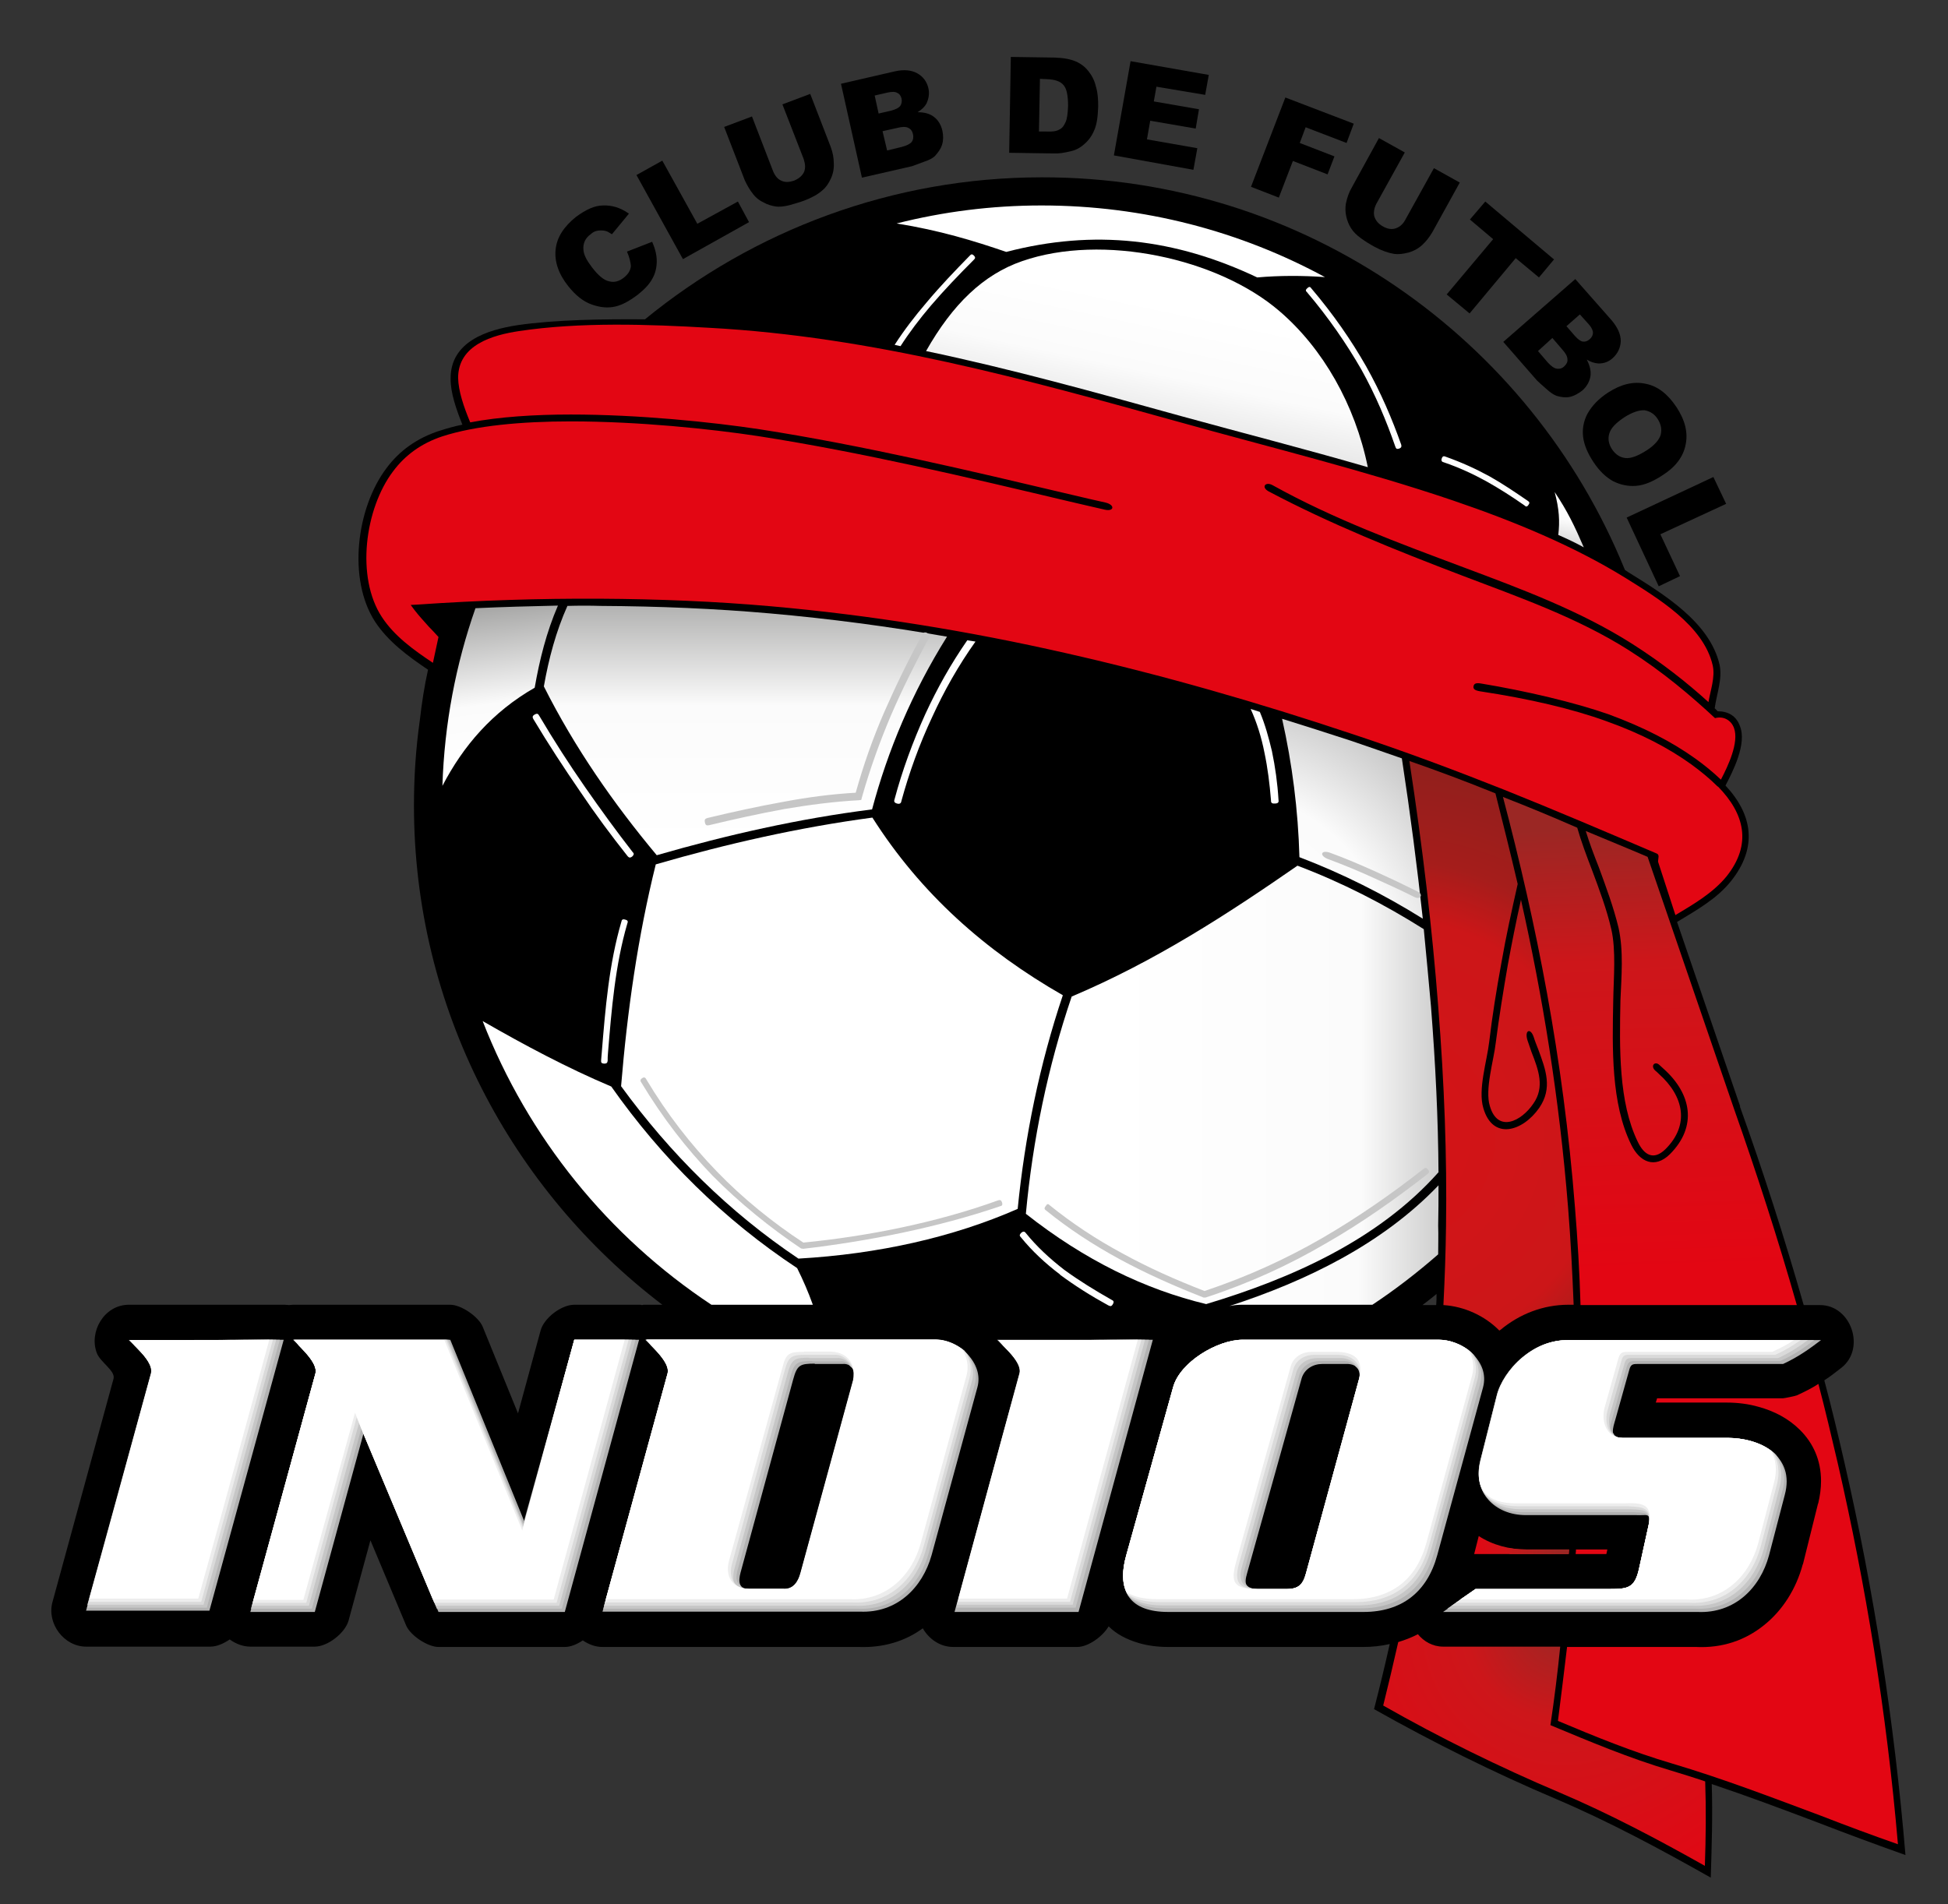 <?xml version="1.0" encoding="utf-8"?>
<!-- Generator: Adobe Illustrator 19.0.0, SVG Export Plug-In . SVG Version: 6.00 Build 0)  -->
<svg version="1.1" id="Jakub_Malicki" xmlns="http://www.w3.org/2000/svg" xmlns:xlink="http://www.w3.org/1999/xlink" x="0px"
	 y="0px" viewBox="0 0 595.3 582" style="enable-background:new 0 0 595.3 582;" xml:space="preserve">
<rect x="0" y="0" width="595.3" height="582" fill="#333333" stroke="none"/>
<style type="text/css">
	.st0{fill:url(#SVGID_1_);}
	.st1{fill:url(#SVGID_2_);}
	.st2{fill:url(#SVGID_3_);}
	.st3{fill:#E30613;}
	.st4{fill:url(#SVGID_4_);}
	.st5{fill:url(#SVGID_5_);}
	.st6{fill:url(#SVGID_6_);}
	.st7{fill:#FFFFFF;}
	.st8{fill:url(#SVGID_7_);}
	.st9{fill:url(#SVGID_8_);}
	.st10{fill:url(#SVGID_9_);}
	.st11{fill:url(#SVGID_10_);}
	.st12{fill:#C6C6C6;}
	.st13{fill:url(#SVGID_11_);}
	.st14{fill:#B2B2B2;}
	.st15{fill:url(#SVGID_12_);}
	.st16{fill:#DADADA;}
	.st17{fill:#EDEDED;}
</style>
<path d="M496.4,173.8c0.1,0.1,0.1,0.4,0.3,0.5c0.3,0.2,0.6,0.4,0.9,0.6c10.6,6.6,24.9,15.2,27.9,28.3c0.9,4.4-0.9,8.9-1.5,13.3
	c0.4,0.3,0.6,0.6,0.9,0.9c3.2,0,5.7,1.4,6.8,4.5c2.2,5.4-2.1,13.8-4.4,18.2c8.3,8.9,9.9,18.9,1.7,29.2c-4.4,5.5-10.6,8.9-16.5,12.5
	l19.3,56.4h-0.1c7.1,19.8,13.6,40,19.5,60.7h5c9.5,0,14,13.2,6.6,19.1c-1.7,1.3-3.4,2.7-5.3,3.9c2.2,8.2,4.2,16.6,6.1,24.9
	c9.1,39.6,15.3,79.6,18.7,120.2c-9-3.2-17.9-6.5-26.7-9.9c-10.8-4.1-21.5-8.1-32.5-11.8c0.3,9.5,0,19-0.3,28.6
	c-15.4-8.7-31-17.1-47.2-24c-19.1-8.1-37.6-17.3-55.7-27.5c1.7-6.6,3.3-13.2,4.8-19.9c-2.6,0.6-5.3,0.9-8.2,0.9H357
	c-3.2,0-6.3-0.4-9-1.2c-3.7-1.1-6.8-2.7-9.2-5.1c-1.9,3.2-6.3,6.3-9.6,6.3h-37.9c-4,0-7.4-2.4-9.3-5.7c-5.3,3.9-12,6-19.6,5.7h-78.3
	c-2.2,0-4.2-0.8-6-2c-1.8,1.2-3.7,2-5.5,2H134c-3.3,0-8.6-3.5-9.9-6.6l-10.9-26l-6.7,24.6c-1.1,3.8-6.4,7.9-10.3,7.9H76.5
	c-2.3,0-4.5-0.9-6.3-2.2c-1.9,1.3-4,2.2-5.9,2.2h-38c-6.7,0-12-7-10.3-13.5l18.7-68.4c0.6-2.4-4-5-5.1-7.8
	c-2.5-6.5,2.2-14.8,9.8-14.8H87c0.4,0,0.9,0.1,1.3,0.1c0.4,0,0.9-0.1,1.3-0.1h48c3.3,0,8.6,3.6,9.9,6.7l10.8,26.5l6.9-25.3
	c1-3.8,6.3-7.9,10.3-7.9h19.8c0.4,0,0.6,0,0.9,0.1c0.3-0.1,0.6-0.1,0.9-0.1h5.3c-46.1-35.1-75.9-90.6-75.9-152.6
	c0-8.9,0.6-17.6,1.8-26.1c0.6-5.3,1.4-10.4,2.5-15.4c-6.1-4.1-12.2-8.6-16.2-14.7c-8.4-13-5.7-34.7,3.5-46.9
	c4-5.4,9.4-9.2,16.1-11.4c2.2-0.7,4.6-1.4,7.1-1.9c-1.9-4.8-3.6-9.6-3.6-14c-0.1-11.4,11.2-15,20.4-16.4c11.4-1.7,26.7-1.9,39-1.8
	c33.1-27.1,75.5-43.4,121.3-43.4C398.8,54.1,467.8,103.7,496.4,173.8L496.4,173.8z M439,395.5c-1.4,1.2-2.9,2.3-4.3,3.4h4.2
	C439,397.8,439,396.6,439,395.5z"/>
<radialGradient id="SVGID_1_" cx="423.5" cy="347.5" r="128.495" gradientUnits="userSpaceOnUse">
	<stop  offset="0" style="stop-color:#D51317"/>
	<stop  offset="0.52" style="stop-color:#CC1618"/>
	<stop  offset="0.66" style="stop-color:#A51D1B"/>
	<stop  offset="1" style="stop-color:#88201D"/>
</radialGradient>
<path class="st0" d="M480.9,398.8c-0.4-9.9-0.9-19.8-1.7-29.7c-2.7-33.7-7.8-64.7-14.4-94.1c-1.5,6.7-2.8,13.3-4,19.8
	c-1.4,8.1-2.7,16.1-3.7,23.9c-0.6,5.4-3.4,14.3-1.8,19.4c2.4,8.2,9.6,4.7,13.3-0.8c3.5-5,1.6-10.2-0.6-15.8
	c-0.4-1.2-0.8-2.3-1.2-3.5c-1-3.1,0.9-4,1.9-1c0.4,1.3,0.9,2.5,1.4,3.8c2.3,6.2,4.4,11.8,0.3,17.8c-5,7.2-14.2,10.1-17.1,0.1
	c-1.7-5.7,1.1-14.3,1.8-20.3c0.9-7.7,2.2-15.8,3.7-24c1.4-8.1,3.2-16.2,5-24.2c-2.2-9.4-4.5-18.6-6.8-27.7
	c-8.6-3.5-17.4-6.8-26.3-9.9c4.1,26.7,7,51.6,8.8,74.9c1.9,23.8,2.7,46.2,2.4,67.1c-0.1,8.3-0.4,16.3-0.8,24.3
	c6.4,0.4,12.7,3.3,17.1,7.8c0.1-0.1,0.1-0.1,0.3-0.2c5.9-4.9,13.1-7.7,20.8-7.7H480.9z"/>
<path d="M191.6,76.9l7.7-3c0.9,2.1,1.4,4,1.4,5.9c0,1.9-0.4,3.7-1.3,5.3c-0.9,1.7-2.3,3.2-4.4,4.9c-2.5,1.9-4.8,3.2-7,3.7
	c-2.2,0.5-4.5,0.3-7.1-0.6c-2.6-0.9-5-2.8-7.3-5.7c-3-3.8-4.2-7.6-3.8-11.2c0.4-3.7,2.5-6.9,6.2-9.9c3-2.2,5.7-3.5,8.3-3.5
	c2.6-0.1,5.2,0.6,7.9,2.5l-5.2,6.3c-0.8-0.5-1.4-0.9-1.9-1c-0.8-0.2-1.7-0.2-2.4-0.1c-0.8,0.1-1.6,0.5-2.2,1.1
	c-1.7,1.2-2.4,2.9-2.2,4.8c0.1,1.5,1,3.2,2.6,5.3c2,2.6,3.7,4,5.3,4.3c1.5,0.4,3,0,4.4-1.1c1.4-1.1,2.1-2.3,2.2-3.6
	C192.7,80.2,192.4,78.7,191.6,76.9z"/>
<polygon points="194.5,53.5 202.4,49.1 213.1,68.4 225.5,61.6 228.9,67.9 208.7,79.2 "/>
<path d="M239.1,31.9l8.5-3.2l6.3,16.3c0.6,1.7,0.9,3.2,0.9,4.9c0.1,1.6-0.2,3.2-0.9,4.7c-0.7,1.5-1.5,2.7-2.5,3.5
	c-1.4,1.3-3.3,2.3-5.6,3.2c-1.3,0.5-2.8,0.9-4.5,1.4c-1.6,0.4-3.1,0.6-4.3,0.4c-1.3-0.2-2.6-0.6-3.8-1.3c-1.3-0.6-2.3-1.5-3-2.4
	c-1.2-1.5-2-3-2.6-4.3l-6.3-16.3l8.5-3.2l6.4,16.6c0.6,1.5,1.4,2.5,2.5,3c1.2,0.6,2.5,0.5,4,0c1.4-0.6,2.4-1.4,3-2.6
	c0.5-1.2,0.4-2.4-0.1-4L239.1,31.9z"/>
<path d="M257,25.6l16.5-3.8c2.7-0.6,5-0.4,6.8,0.6c1.8,1,2.9,2.5,3.4,4.5c0.4,1.7,0.1,3.3-0.6,4.8c-0.5,0.9-1.4,1.8-2.7,2.6
	c2.2,0,3.9,0.5,5.1,1.5c1.2,0.9,2.1,2.4,2.5,4.2c0.3,1.5,0.3,2.9-0.1,4.2c-0.4,1.3-1.2,2.4-2.2,3.5c-0.6,0.6-1.7,1.2-3.2,1.7
	c-1.9,0.7-3.2,1.2-3.8,1.4l-15.3,3.5L257,25.6L257,25.6z M268.5,34.7l3.9-0.9c1.4-0.4,2.2-0.8,2.7-1.4c0.4-0.6,0.6-1.4,0.4-2.3
	c-0.2-0.8-0.6-1.4-1.3-1.7c-0.6-0.4-1.6-0.4-3-0.1l-3.9,0.9L268.5,34.7L268.5,34.7z M271.1,46l4.5-1.1c1.5-0.4,2.5-0.9,3-1.5
	c0.5-0.7,0.6-1.5,0.4-2.4c-0.2-0.9-0.6-1.5-1.4-1.9c-0.7-0.4-1.9-0.4-3.4,0l-4.5,1L271.1,46z"/>
<path d="M308.9,17.4l13.5,0.2c2.7,0.1,4.8,0.5,6.4,1.2c1.6,0.7,3,1.8,4,3.2c1.1,1.4,1.8,3,2.2,4.8c0.5,1.8,0.6,3.7,0.6,5.7
	c-0.1,3.1-0.4,5.5-1.2,7.3c-0.7,1.7-1.7,3.1-3,4.2c-1.3,1.2-2.7,1.9-4.1,2.2c-2,0.5-3.8,0.8-5.4,0.7l-13.5-0.2L308.9,17.4
	L308.9,17.4z M317.8,24.1l-0.3,16.1h2.2c1.9,0.1,3.2-0.1,4-0.6c0.9-0.4,1.4-1.1,1.9-2.2c0.5-1,0.7-2.7,0.8-5c0-3.1-0.4-5.3-1.4-6.4
	c-1-1.2-2.7-1.7-5-1.8L317.8,24.1z"/>
<polygon points="345.5,18.7 369.4,22.9 368.3,29 353.4,26.5 352.6,31 366.4,33.4 365.4,39.3 351.5,36.9 350.5,42.6 365.9,45.3 
	364.7,51.9 340.4,47.5 "/>
<polygon points="392.8,29.8 413.7,37.8 411.5,43.7 399,38.9 397.2,43.7 407.8,47.8 405.7,53.3 395.1,49.2 390.8,60.4 382.3,57.1 "/>
<path d="M438.2,51.4l7.9,4.4L437.7,71c-0.9,1.5-1.9,2.8-3.1,3.9c-1.2,1.1-2.7,1.9-4.2,2.3c-1.6,0.4-3,0.6-4.4,0.4
	c-1.8-0.3-3.8-1-6-2.2c-1.3-0.7-2.6-1.5-4-2.5c-1.4-1-2.4-2-3.1-3.1c-0.7-1.1-1.2-2.3-1.5-3.7c-0.3-1.4-0.3-2.7-0.1-3.9
	c0.4-1.9,1-3.5,1.7-4.7l8.4-15.3l7.9,4.4l-8.7,15.7c-0.7,1.4-0.9,2.7-0.6,3.9c0.4,1.2,1.2,2.2,2.6,3c1.4,0.8,2.7,1,3.9,0.6
	c1.2-0.4,2.2-1.2,3-2.7L438.2,51.4z"/>
<polygon points="453.9,61.6 474.9,79.3 470.3,84.8 463.2,78.9 449.1,95.8 442.1,90 456.3,73.1 449.2,67.1 "/>
<path d="M481.4,85.3l11.2,12.7c1.8,2.2,2.7,4.2,2.7,6.3c-0.1,2-0.9,3.7-2.4,5.1c-1.3,1.2-2.7,1.7-4.4,1.7c-1.2-0.1-2.3-0.4-3.6-1.2
	c1,1.9,1.4,3.7,1.1,5.3c-0.3,1.5-1.1,3-2.5,4.2c-1.2,0.9-2.4,1.6-3.7,1.9c-1.4,0.3-2.7,0.1-4.1-0.3c-0.8-0.3-1.8-0.9-3-2
	c-1.6-1.4-2.5-2.2-3-2.7l-10.3-11.8L481.4,85.3L481.4,85.3z M478.7,99.7l2.6,3c0.9,1,1.7,1.6,2.4,1.7c0.8,0.1,1.4-0.1,2.2-0.8
	c0.6-0.6,0.9-1.2,0.9-1.9c0-0.7-0.4-1.6-1.3-2.6l-2.7-3L478.7,99.7L478.7,99.7z M470,107.3l3,3.5c1.1,1.2,2,1.8,2.8,1.9
	c0.9,0.1,1.6-0.1,2.3-0.8c0.6-0.6,1-1.2,0.9-2.1c0-0.8-0.5-1.8-1.6-3l-3-3.5L470,107.3z"/>
<path d="M491.4,120c4-2.6,7.8-3.5,11.5-2.7c3.7,0.7,6.8,3.2,9.4,7.1c2.7,4.1,3.6,7.9,2.8,11.6c-0.7,3.6-3.1,6.8-7.1,9.3
	c-2.9,1.9-5.5,3-8,3.2c-2.4,0.2-4.8-0.3-7-1.4c-2.2-1.2-4.2-3.1-6-5.8c-1.8-2.7-2.9-5.3-3.2-7.7c-0.3-2.4,0.1-4.8,1.3-7.1
	C486.5,124,488.5,121.9,491.4,120L491.4,120z M496.3,127.6c-2.5,1.7-4,3.2-4.5,4.9c-0.5,1.6-0.2,3.2,0.8,4.8
	c1.1,1.6,2.4,2.5,4.1,2.7c1.6,0.2,3.8-0.6,6.6-2.4c2.3-1.5,3.7-3.1,4.2-4.7c0.4-1.7,0.1-3.2-0.9-4.8c-1-1.6-2.4-2.4-4-2.7
	C500.9,125.3,498.8,126,496.3,127.6z"/>
<polygon points="523.6,145.8 527.5,154 507.4,163.3 513.4,176.1 506.9,179.2 497.1,158.2 "/>
<radialGradient id="SVGID_2_" cx="477.5" cy="496.5" r="92.018" gradientUnits="userSpaceOnUse">
	<stop  offset="0" style="stop-color:#9B2724"/>
	<stop  offset="0.32" style="stop-color:#CD161A"/>
	<stop  offset="1" style="stop-color:#E30613"/>
</radialGradient>
<path class="st1" d="M521.1,544.5c-3.5-1.2-7.1-2.3-10.7-3.4c-12.5-3.7-24.6-8.8-36.6-13.8c1.2-8,2.2-16.1,3-24H441
	c-3.2,0-5.9-1.6-7.7-3.8c-1.9,1-4,1.8-6,2.4c-1.5,6.6-3,13-4.6,19.4c17.4,9.9,35.5,18.8,53.9,26.6c15.3,6.5,30,14.3,44.4,22.4
	C521.3,561.6,521.4,553.1,521.1,544.5z"/>
<radialGradient id="SVGID_3_" cx="466.5" cy="469.5" r="17.274" gradientUnits="userSpaceOnUse">
	<stop  offset="0" style="stop-color:#9B2724"/>
	<stop  offset="0.32" style="stop-color:#CD161A"/>
	<stop  offset="1" style="stop-color:#E30613"/>
</radialGradient>
<path class="st2" d="M479.4,475c0-0.4,0.1-0.9,0.1-1.4h-13.1c-5,0-10.2-1.3-14.5-4.1l-1.4,5.5c0.2,0,0.4,0,0.5,0H479.4z"/>
<path class="st3" d="M481.6,473.6c0,0.4,0,0.9-0.1,1.4h9.4l0.3-1.4H481.6z"/>
<path class="st3" d="M478.9,503.3c-0.9,7.4-1.8,15-2.8,22.7c11.4,4.8,22.9,9.5,34.8,13c15.8,4.7,30.6,10.4,45.6,16
	c7.7,3,15.5,5.9,23.5,8.7c-3.5-40.8-9.9-79.4-18.4-116.5c-1.9-8.1-3.8-16.2-5.9-24.2c-2,1.3-4.2,2.4-6.6,3.5
	c-0.4,0.2-3.9,0.9-4.3,0.9h-38.4l-0.4,1.3h21.7c3.2,0,6.6,0.4,9.7,1.3c4.8,1.3,9.2,3.6,12.7,7.1c4,4,6.4,9.2,6.4,15.6
	c0,2.2-0.3,4.5-0.9,7v-0.2L551,478l-0.1,0.2c-2,7.4-6.1,14-11.9,18.6c-5.6,4.5-12.6,7-20.7,6.6H478.9z"/>
<path class="st3" d="M134,194.7c-1-1.1-2-2.2-3-3.2c-1.5-1.7-3-3.3-4.3-5l-1.2-1.6l2-0.1c18.7-1.3,37.5-1.9,56-1.8
	c17.6,0.1,35,0.8,52,2.3c30.6,2.7,60.6,7.6,90.1,14.3c29.6,6.7,58.8,15.1,87.8,24.8c16,5.3,31.2,11,46.3,17c15,6,31.4,13,46.4,19.4
	c1.2,0.4,0.6,1.4,0.6,2.6l5.3,16.3c5.5-3.3,11.4-6.7,15.6-11.8c7.9-9.9,5.5-19.2-2.6-27.5h-0.1l0,0c-2.4-2.4-5.2-4.7-8.1-6.8
	c-6.8-4.9-15.3-9.4-26-13.2c-10.2-3.7-23.3-6.8-38.5-9.1c-1.9-0.3-2.1-0.9-2-1.5c0.1-0.6,0.4-1.2,2.2-0.9c13.9,2.3,28.7,5.8,39,9.4
	c10.9,4,19.5,8.5,26.5,13.5c2.8,2,5.5,4.2,7.9,6.5c2.2-4.2,5.6-11.4,4-15.8c-0.9-2.4-3.2-3.7-5.8-3c-7.3-6.8-16-14.2-26.4-20.8
	c-15.8-10-33.6-16.2-51.2-22.9c-19.9-7.6-39.9-15.6-58.8-25.6c-2.4-1.3-1-3.1,1.2-1.9c18.7,10.4,38.6,17.7,58.6,25.2
	c17.6,6.6,35.4,13.2,51.3,23.3c9.1,5.8,16.7,11.8,23.3,17.8c0.6-3.6,2.1-7.6,1.3-11.2c-2.8-12.3-17-20.7-26.9-26.9
	c-15.6-9.6-33.6-17.1-52.4-23.5c-27.4-9.3-55.8-16.2-83.7-24c-47.2-13.1-93.9-26.1-143.5-28.8c-18.8-1.1-39.7-1.8-58.3,1
	c-8,1.2-18.6,4.2-18.6,14.3c0.1,4.1,1.7,8.8,3.7,13.6c8.9-1.7,19.7-2.4,30.7-2.4c20.8,0,43.1,2.3,57.7,4.5c32.1,5,64.4,12.7,95.3,20
	c3.7,0.9,7.3,1.7,10.4,2.4c3,0.7,2.7,2.8-0.1,2.2c-4-0.9-7.3-1.7-10.8-2.5c-30.8-7.3-63.1-15-95.2-20c-14.5-2.2-36.6-4.5-57.3-4.5
	c-15,0-29.2,1.3-39.3,4.6c-6.3,2.1-11.3,5.7-15,10.7c-8.6,11.4-11.4,32.3-3.4,44.5c3.8,5.8,9.6,10,15.6,14L134,194.7z"/>
<radialGradient id="SVGID_4_" cx="370.5" cy="296.5" r="100.397" gradientUnits="userSpaceOnUse">
	<stop  offset="0" style="stop-color:#FFFFFF"/>
	<stop  offset="0.55" style="stop-color:#FBFBFB"/>
	<stop  offset="1" style="stop-color:#B2B2B2"/>
</radialGradient>
<path class="st4" d="M397.1,262c-0.4-14.4-2.2-28.5-5.3-42.3c7,2.2,14,4.4,21,6.7c5.3,1.8,10.4,3.6,15.6,5.4c2.6,17,4.7,33.3,6.4,49
	C422.8,273.3,410.2,267,397.1,262z"/>
<linearGradient id="SVGID_5_" gradientUnits="userSpaceOnUse" x1="155.499" y1="234.886" x2="149.031" y2="182.212">
	<stop  offset="0" style="stop-color:#FFFFFF"/>
	<stop  offset="0.38" style="stop-color:#FBFBFB"/>
	<stop  offset="1" style="stop-color:#9D9D9C"/>
</linearGradient>
<path class="st5" d="M163.4,210.2c-12.9,7.4-21.8,17.7-28.2,30c0.6-19,4.1-37.2,10.1-54.3c8.4-0.4,16.8-0.6,25.2-0.8
	C167,193.2,164.9,201.6,163.4,210.2z"/>
<linearGradient id="SVGID_6_" gradientUnits="userSpaceOnUse" x1="227.724" y1="258.5" x2="227.724" y2="176.22">
	<stop  offset="0" style="stop-color:#FFFFFF"/>
	<stop  offset="0.52" style="stop-color:#FBFBFB"/>
	<stop  offset="1" style="stop-color:#9D9D9C"/>
</linearGradient>
<path class="st6" d="M200.7,261.4c-13.2-15.8-25.1-32.9-34.5-51.6c1.5-8.5,3.7-16.8,7.2-24.6c3.4-0.1,6.8-0.1,10.2,0
	c17.5,0.1,34.8,0.8,51.8,2.3c18.2,1.6,36.2,4,54,7.1c-10.7,17.1-18.1,34.8-22.9,52.8C244.2,250.2,222.2,255.2,200.7,261.4z"/>
<path class="st7" d="M243.6,387.6c1.8,3.6,3.4,7.3,4.8,11.2h-31c-31.4-20.8-56-51-69.9-86.7c12.7,7.3,25.8,14.3,39.3,20
	C202.2,354,221.2,372.8,243.6,387.6z"/>
<path class="st7" d="M311,369.5c-19.8,8.7-42.6,13.8-67,15.2c-21.2-14.2-39.2-32.1-54.2-52.7c1.9-23,5.1-45.6,10.6-67.8
	c21.7-6.3,43.8-11.3,66.2-14.3c14.8,23.3,34.6,40.8,58.2,54.3C317.7,325.3,313.2,347.3,311,369.5z"/>
<linearGradient id="SVGID_7_" gradientUnits="userSpaceOnUse" x1="338.5" y1="331.66" x2="465.406" y2="331.66">
	<stop  offset="0" style="stop-color:#FFFFFF"/>
	<stop  offset="0.61" style="stop-color:#FBFBFB"/>
	<stop  offset="1" style="stop-color:#9D9D9C"/>
</linearGradient>
<path class="st8" d="M368.6,398.6c-18.7-4.5-37.1-13.4-55.1-27.6c2.1-22.6,6.7-44.9,14-66.4c25.5-10.8,47.5-25.1,69-40
	c13.5,5.1,26.4,11.7,38.6,19.4c0.8,8.1,1.5,15.9,2.2,23.6c1.4,17.8,2.2,34.6,2.3,50.7C421.2,379,394.6,390.8,368.6,398.6z"/>
<linearGradient id="SVGID_8_" gradientUnits="userSpaceOnUse" x1="331.5" y1="380.728" x2="468.521" y2="380.728">
	<stop  offset="0" style="stop-color:#FFFFFF"/>
	<stop  offset="0.61" style="stop-color:#FBFBFB"/>
	<stop  offset="1" style="stop-color:#9D9D9C"/>
</linearGradient>
<path class="st9" d="M439.5,383.4c-6.3,5.5-13,10.7-20.1,15.4h-39.7c-1.2,0-2.6,0.1-4,0.4c23.4-7.6,46.7-18.9,63.9-36.9
	c0,4.2,0,8.3-0.1,12.3C439.6,377.6,439.5,380.5,439.5,383.4z"/>
<linearGradient id="SVGID_9_" gradientUnits="userSpaceOnUse" x1="357.322" y1="92.887" x2="344.142" y2="154.891">
	<stop  offset="0" style="stop-color:#FFFFFF"/>
	<stop  offset="0.34" style="stop-color:#FBFBFB"/>
	<stop  offset="1" style="stop-color:#C6C6C6"/>
</linearGradient>
<path class="st10" d="M418,142.8c-18.9-5.5-38.1-10.4-57-15.6c-26-7.2-51.8-14.4-78-19.9c8.1-14.3,17.5-23.4,29.4-27.5
	c24.5-8.5,59.8-0.9,78.6,15.3C404.3,106.5,414.1,123.7,418,142.8z"/>
<path class="st7" d="M318.3,62.8c31.3,0,60.8,7.9,86.6,21.9c-6.8-0.5-14-0.5-20.7,0.1c-25.1-11.9-49.8-14.8-76.7-7.8
	c-9.9-3.4-20.4-6.6-33.5-8.7C288.3,64.7,303,62.8,318.3,62.8z"/>
<linearGradient id="SVGID_10_" gradientUnits="userSpaceOnUse" x1="480.702" y1="153.543" x2="477.193" y2="170.054">
	<stop  offset="0" style="stop-color:#FFFFFF"/>
	<stop  offset="0.34" style="stop-color:#FBFBFB"/>
	<stop  offset="1" style="stop-color:#C6C6C6"/>
</linearGradient>
<path class="st11" d="M476.2,163.5c0.5-4.1,0.3-7.9-1.1-13.1c3.9,5.8,6.1,10.4,8.9,16.9C481.5,165.9,478.9,164.7,476.2,163.5z"/>
<path class="st7" d="M400.7,88.1c6.8,8,12.3,16,16.8,23.9c4.5,8,7.9,16,10.7,23.9c0.1,0.4,0.2,0.9-0.6,1.2c-0.9,0.3-1-0.1-1.2-0.6
	c-2.7-7.8-6-15.7-10.4-23.6c-4.5-7.8-9.9-15.7-16.6-23.6c-0.3-0.3-0.6-0.6,0.1-1.2C400.2,87.4,400.5,87.8,400.7,88.1z"/>
<path class="st7" d="M441.8,139.6c4.8,1.7,9.2,3.7,13.4,6c4.1,2.3,7.9,4.9,11.7,7.5c0.4,0.3,0.7,0.5,0.2,1.2
	c-0.5,0.8-0.9,0.5-1.2,0.2c-3.7-2.6-7.6-5.1-11.7-7.4c-4-2.2-8.3-4.2-13-5.8c-0.4-0.1-0.9-0.3-0.6-1.2
	C440.9,139.3,441.3,139.4,441.8,139.6z"/>
<path class="st7" d="M273.4,105.4c2.9-4.5,6.2-8.8,9.8-13c4.1-4.9,8.6-9.6,13.2-14.3c0.3-0.3,0.6-0.6,1.2,0c0.6,0.6,0.4,0.9,0,1.3
	c-4.6,4.6-9.1,9.3-13.2,14.1c-3.4,4-6.5,8.1-9.2,12.3C274.6,105.7,274,105.5,273.4,105.4z"/>
<path class="st7" d="M273.4,244.2c2.3-8.6,5.5-17.4,9.4-26c3.6-7.8,7.8-15.3,12.8-22.5c0.8,0.1,1.7,0.3,2.5,0.4
	c-5.2,7.3-9.6,15.1-13.2,23c-4,8.5-7.1,17.2-9.4,25.6c-0.1,0.6-0.3,1.2-1.4,0.9C273.1,245.3,273.2,244.8,273.4,244.2z"/>
<path class="st7" d="M385,217.6c1.6,3.8,2.7,7.8,3.7,12c1,4.8,1.7,9.8,2,14.8c0.1,0.6,0.1,1.2-1.1,1.2c-1.2,0.1-1.2-0.5-1.2-1.1
	c-0.4-4.9-1-9.8-2-14.5c-0.9-4.6-2.3-9.1-4.2-13.3C383.1,217,384,217.3,385,217.6z"/>
<path class="st12" d="M197.5,329.9c6.4,10.7,13.6,19.9,21.6,28.2c7.8,8.1,17.2,15.7,26.4,21.7c19.5-1.9,40.7-6.1,59.5-12.9
	c0.4-0.1,0.9-0.3,1.2,0.6c0.3,0.9-0.1,1.1-0.6,1.2c-19,6.5-40.4,10.7-60.1,13l-0.7-0.1c-9.4-6.3-18.9-14-27-22.2
	c-8-8.3-15.3-17.7-21.8-28.5c-0.3-0.4-0.5-0.9,0.3-1.4C197,329.1,197.3,329.5,197.5,329.9z"/>
<path class="st12" d="M320.8,368.4c6.8,5.5,14.2,10.4,22.2,14.7c7.8,4.3,16.3,8.1,25.1,11.5c13.2-4.4,25.1-9.9,36-16.2
	c11-6.4,21.2-13.5,30.9-21.1c0.4-0.3,0.8-0.6,1.4,0.2c0.6,0.7,0.2,1.1-0.2,1.4c-9.8,7.6-19.9,14.8-31.1,21.2
	c-11.1,6.5-23.2,12.1-36.7,16.5h-0.6c-8.9-3.5-17.5-7.3-25.6-11.7c-8.1-4.4-15.6-9.3-22.5-14.9c-0.4-0.3-0.8-0.6-0.1-1.4
	C320.1,367.7,320.5,368.1,320.8,368.4z"/>
<path class="st12" d="M216.3,250c7.5-1.8,15.2-3.5,23-4.9c7.4-1.4,14.9-2.4,22.2-2.8c2.4-8.6,5.3-16.8,8.7-24.6
	c3.5-8,7.3-15.8,11.6-23.7c0.3-0.5,0.6-1,1.6-0.5c1,0.6,0.7,1.1,0.4,1.6c-4.2,7.8-8.1,15.6-11.5,23.5c-3.4,8-6.4,16.3-8.9,25.1
	l-0.2,0.8l-0.8,0.1c-7.5,0.4-15.1,1.4-22.8,2.7c-7.6,1.4-15.3,3.1-22.8,4.9c-0.6,0.1-1.2,0.3-1.4-0.9
	C215.2,250.3,215.7,250.2,216.3,250z"/>
<path class="st7" d="M164.8,218.8c4.5,7.6,9.2,14.9,14,21.8c4.8,6.9,9.6,13.5,14.5,19.8c0.4,0.4,0.6,0.7-0.1,1.4
	c-0.8,0.6-1.1,0.2-1.4-0.1c-5-6.3-9.9-12.9-14.6-19.9c-4.8-7-9.6-14.3-14.2-22c-0.2-0.4-0.5-0.9,0.4-1.4
	C164.3,217.9,164.5,218.3,164.8,218.8z"/>
<path class="st7" d="M191.7,282.3c-3.7,12.7-4.8,26.1-5.9,39.5c-0.1,0.9-0.1,1.7-0.1,2.4c-0.1,0.5-0.1,0.9-1.1,0.9
	c-1-0.1-0.9-0.5-0.9-1c0.1-0.8,0.1-1.7,0.2-2.4c1.1-13.5,2.2-27,6-40c0.1-0.5,0.3-0.9,1.2-0.6C192,281.3,191.9,281.8,191.7,282.3z"
	/>
<path class="st7" d="M313.5,376.9c3.3,4.1,7.3,7.8,11.7,11.2l0,0c4.5,3.3,9.4,6.3,14.5,9.2c0.4,0.2,0.9,0.4,0.4,1.3
	c-0.5,0.9-0.9,0.6-1.4,0.4c-5.3-2.9-10.2-6-14.8-9.4H324c-4.5-3.4-8.6-7.2-12-11.4c-0.4-0.4-0.6-0.7,0.1-1.4
	C312.8,376.2,313.2,376.5,313.5,376.9z"/>
<linearGradient id="SVGID_11_" gradientUnits="userSpaceOnUse" x1="435.5" y1="474.112" x2="477.64" y2="474.112">
	<stop  offset="0" style="stop-color:#E30613"/>
	<stop  offset="0.55" style="stop-color:#CD161A"/>
	<stop  offset="1" style="stop-color:#9B2724"/>
</linearGradient>
<path class="st13" d="M479.4,475c0-0.4,0.1-0.9,0.1-1.4h-13.1c-1.7,0-3.4-0.1-5-0.4l-0.1,1.8H479.4z"/>
<path class="st14" d="M184.1,492.7l19.9-72.9c0.9-3.3-4.6-8-6.8-10.3h88.7c7.1,0,14.8,7.1,12.8,14.5l-14,51.3
	c-2.8,10-10.6,17.8-21.9,17.3H184.1L184.1,492.7z M249,416.8c-4.5,0-5.4,0.4-6.6,4.8l-16.1,59.1c-0.7,2.7-0.6,5,2.7,5h10.4
	c3.2,0.3,4.7-2.2,5.4-4.8l16.3-59.7c0.6-2.6-1.4-4.5-3.5-4.3H249z"/>
<path class="st14" d="M175.5,409.5h19.8l-22.7,83.2H134l-22.9-54.6l-14.9,54.6H76.5l19.9-72.9c0.9-3.3-4.6-8-6.8-10.3h48l22.7,55.7
	L175.5,409.5z"/>
<path class="st14" d="M439.2,475.4l14-51.3c2.2-8.2-6.4-14.5-13.5-14.5h-60c-7.6,0-19.1,6.8-21.2,14.5l-14.3,51.3
	c-3.1,11.2,1.2,17.3,12.8,17.3h59.7C428.3,492.7,436.1,486.7,439.2,475.4L439.2,475.4z M415.4,421.2l-16.3,59.7
	c-0.9,3.4-2.3,4.8-5.9,4.8h-8.9c-3.6,0-4.2-1.5-3.2-4.8l16.7-59.7c0.9-2.8,3.5-4.3,6.3-4.3h7.3C414,416.8,416.1,418.3,415.4,421.2z"
	/>
<path class="st14" d="M503.8,466.2l-2.9,13.2c-1.3,6-3.4,6.3-9.1,6.3h-40.9l-9.9,7h77.8c11.3,0.5,19.1-7.3,21.8-17.3l4.8-18.4
	c3.3-12.1-7.7-17.5-17.6-17.5h-32.1c-4,0-2.8-3-2-5.8l4.2-15c0.5-1.9,1.2-1.8,3.2-1.8h43.8c4.6-2.1,8.2-4.7,11.6-7.3h-77.3
	c-5.3,0-9.9,1.9-14,5.3c-4,3.3-6.9,7.9-7.8,11.6l-5,19.8c-2.5,9.9,4.4,16.8,13.9,16.8H500C503.1,463.3,504.7,462.1,503.8,466.2z"/>
<path class="st14" d="M26.3,492.3c12.6,0,25.1,0,37.7,0c7.6-27.6,15.1-55.2,22.7-82.8c-15.8,0-31.5,0.1-47.3,0.1
	c2.3,2.4,7.8,6.8,6.8,10.2C39.6,444,33,468.2,26.3,492.3z"/>
<path class="st14" d="M291.7,492.7h37.9l22.7-83.2h-47.6c2.2,2.3,7.7,7,6.8,10.3L291.7,492.7z"/>
<linearGradient id="SVGID_12_" gradientUnits="userSpaceOnUse" x1="506.623" y1="388.426" x2="501.887" y2="252.825">
	<stop  offset="0" style="stop-color:#E30613"/>
	<stop  offset="0.7" style="stop-color:#CD161A"/>
	<stop  offset="1" style="stop-color:#9B2724"/>
</linearGradient>
<path class="st15" d="M459.3,243.6c10.2,38.7,18.4,79.6,22,125.4c0.8,9.7,1.4,19.7,1.7,29.9h66.1c-5.8-20.4-12.3-40.4-19.2-60l0,0
	l-26.4-77c-6.3-2.7-12.7-5.3-18.9-7.9c1.1,3.6,2.5,7.3,4,11.1c2.2,6,4.5,12.2,6,18.4c1.6,7.1,0.9,15,0.6,22.2
	c-0.3,14.6-0.6,31.2,5.3,43.3c1.9,4,4.8,5.8,8.4,2.3c7.6-7.5,5.6-16.3-1.9-23c-0.4-0.4-0.7-0.7-1.2-1.1c-1.5-1.4-0.1-3,1.3-1.7
	c0.4,0.4,0.9,0.8,1.3,1.2c8.5,7.6,10.4,17.6,1.9,26.1c-4.6,4.5-9.2,2.4-11.8-2.9c-6.2-12.6-5.8-29.4-5.5-44.2
	c0.1-6.7,0.9-15.2-0.6-21.7c-1.4-6.1-3.7-12.2-5.9-18.1c-1.7-4.4-3.3-8.7-4.5-12.9C474.5,249.7,467,246.6,459.3,243.6z"/>
<path class="st12" d="M184.4,491.7l19.7-71.9c0.6-2.1-1.5-4.8-3.6-7.1c-1.1-1.2-2.2-2.3-3.2-3.2h88.6c3.5,0,7.1,1.7,9.6,4.2
	c2.2,2.6,3.3,6,2.4,9.4l-14,51.3c-2.7,10.1-10.5,17.9-21.8,17.3H184.4L184.4,491.7z M248.2,416c-4.5,0-5.5,0.4-6.6,4.7l-16.2,59.2
	c-0.5,1.9-0.6,3.7,0.7,4.5c0.4,0.9,1.2,1.4,2.8,1.4h10.4c3.2,0.3,4.7-2.2,5.4-4.8l16.3-59.7c0.4-1.6-0.2-3-1.2-3.7
	c-0.6-1.1-1.9-1.7-3.1-1.5H248.2z"/>
<path class="st12" d="M175.5,409.5h18.7l-22.5,82.2h-38.2l-22.5-53.6l-0.6-1.4l-15.1,55H76.7l19.7-71.9c0.6-2.1-1.5-4.8-3.7-7.1
	c-1-1.2-2.2-2.3-3.1-3.2h47.5l22.8,56.3L175.5,409.5z"/>
<path class="st12" d="M450.3,414c-2.8-2.7-6.9-4.5-10.6-4.5h-60c-7.6,0-19.1,6.8-21.2,14.5l-14.3,51.3c-1.6,5.7-1.2,10.1,1.1,13
	c2.3,2.2,5.9,3.3,10.9,3.3h59.6c11.7,0,19.4-6,22.5-17.3l14-51.3C453.3,419.6,452.3,416.5,450.3,414L450.3,414z M380.3,479.9
	l16.8-59.7c0.9-2.8,3.5-4.2,6.2-4.2h7.3c1.6,0,3,0.6,3.7,1.7c0.9,0.7,1.4,1.9,1.1,3.5l-16.3,59.7c-0.9,3.4-2.3,4.8-5.9,4.8h-8.9
	C380.7,485.7,379.4,483.4,380.3,479.9z"/>
<path class="st12" d="M503.8,466.2l-2.9,13.2c-1.3,6-3.4,6.3-9.1,6.3h-40.9l-8.6,6H518c11.3,0.6,19.1-7.2,21.8-17.3l4.8-18.4
	c1.4-4.8,0.4-8.6-1.9-11.4c-3.5-3.5-9.3-5.1-14.8-5.1h-32.1c-1.7,0-2.4-0.5-2.7-1.3c-1.7-0.8-0.9-3.1-0.2-5.4l4.2-15
	c0.6-1.9,1.3-1.8,3.2-1.8H544c4.1-1.8,7.3-4,10.4-6.4h-75.2c-5.3,0-9.9,1.9-14,5.3c-4,3.3-6.9,7.9-7.8,11.6l-5,19.8
	c-2.4,9.6,3.6,15.9,13.1,15.9h33.6C502.5,462.4,504.7,461.9,503.8,466.2z"/>
<path class="st16" d="M184.6,490.8l19.4-71c0.6-2.2-1.8-5.2-4.1-7.6c-0.8-0.9-1.7-1.9-2.5-2.7h88.5c3.2,0,6.7,1.5,9.2,3.8
	c1.9,2.5,2.8,5.7,1.9,8.9l-14,51.3c-2.7,10.1-10.5,17.9-21.8,17.3H184.6L184.6,490.8z M247.3,415c-4.5,0-5.4,0.4-6.6,4.8l-16.1,59.1
	c-1.2,4.4-0.5,6.8,4.3,6.8h10.4c3.2,0.3,4.7-2.2,5.4-4.8l16.3-59.7c0.6-2.8-2.2-6.4-5.2-6.1H247.3z"/>
<path class="st16" d="M175.5,409.5h17.6l-22.2,81.3h-37.7l-22.1-52.7l-1.4-3.1l-15.3,55.8H77l19.4-71c0.6-2.2-1.8-5.2-4.1-7.6
	c-0.8-0.9-1.7-1.9-2.5-2.7h46.9l23.2,56.9l0.4-1.2L175.5,409.5z"/>
<path class="st16" d="M449.8,413.5c-2.7-2.5-6.6-4-10.1-4h-60c-7.6,0-19.1,6.8-21.2,14.5l-14.3,51.3c-1.5,5.4-1.3,9.6,0.7,12.5
	c2.3,1.9,5.8,2.9,10.4,2.9h59.6c11.7,0,19.4-6,22.5-17.3l14-51.3C452.4,418.9,451.6,415.9,449.8,413.5L449.8,413.5z M379.5,479
	l16.7-59.7c0.9-2.7,3.5-4.2,6.3-4.2h7.3c3.2,0,6.5,2.7,5.7,6.1l-16.3,59.7c-0.9,3.4-2.3,4.8-5.9,4.8h-8.9
	C379.9,485.7,378.3,483.3,379.5,479z"/>
<path class="st16" d="M503.8,466.2l-2.9,13.2c-1.3,6-3.4,6.3-9.1,6.3h-40.9l-7.3,5.1h73.5c11.3,0.6,19.1-7.2,21.9-17.3l4.7-18.4
	c1.3-4.5,0.5-8.2-1.5-10.9c-3.6-3.2-9.1-4.7-14.3-4.7h-32.1c-4.1,0-4.6-4.5-3.7-7.6l4.3-15c0.5-1.9,1.2-1.8,3.2-1.8h43.8
	c3.5-1.6,6.4-3.5,9.1-5.5h-73.2c-5.3,0-9.9,1.9-14,5.3c-4,3.3-6.9,7.9-7.8,11.6l-5,19.8c-2.3,9.4,3,15,12.2,15h33.6
	C501.9,461.5,504.9,461.3,503.8,466.2z"/>
<path class="st17" d="M184.9,489.8l19.2-70.1c0.6-2.4-2.2-5.6-4.6-8.1c-0.6-0.8-1.3-1.5-1.9-2.2h88.4c3,0,6.3,1.4,8.7,3.4
	c1.7,2.4,2.4,5.4,1.6,8.4l-14,51.3c-2.7,10.1-10.5,17.9-21.8,17.3H184.9L184.9,489.8z M246.4,414.1c-4.5,0-5.4,0.4-6.6,4.8
	L223.7,478c-1.2,4.4,0.7,7.7,5.2,7.7h10.4c3.2,0.3,4.7-2.2,5.4-4.8l16.3-59.7c0.8-3.3-2.7-7.4-6-7.1H246.4z"/>
<path class="st17" d="M175.5,409.5h16.6l-22,80.4h-37.4l-21.7-51.8l-2-4.9l-15.4,56.7H77.2l19.2-70.1c0.6-2.4-2.2-5.6-4.6-8.1
	c-0.6-0.8-1.3-1.5-1.9-2.2h46.4l23.5,57.5L175.5,409.5z"/>
<path class="st17" d="M449.3,413.1c-2.7-2.2-6.3-3.6-9.6-3.6h-60c-7.6,0-19.1,6.8-21.2,14.5l-14.3,51.3c-1.4,5-1.3,9.1,0.4,12
	c2.3,1.6,5.6,2.4,9.9,2.4h59.7c11.7,0,19.4-5.9,22.5-17.3l14-51.3C451.5,418.2,450.9,415.4,449.3,413.1L449.3,413.1z M378.6,478.1
	l16.7-59.8c0.9-2.7,3.5-4.2,6.3-4.2h7.3c4,0,7.6,2.5,6.5,7.1l-16.3,59.7c-0.9,3.4-2.3,4.8-5.9,4.8h-8.9
	C378.6,485.7,377.1,483.7,378.6,478.1z"/>
<path class="st17" d="M503.8,466.2l-2.9,13.2c-1.3,6-3.4,6.3-9.1,6.3h-40.9l-6,4.2h71.4c11.3,0.6,19.1-7.2,21.8-17.3l4.8-18.4
	c1.2-4.3,0.5-7.8-1.2-10.4c-3.6-3-8.9-4.3-13.8-4.3h-32.1c-4.5,0-5.6-4.9-4.5-8.5l4.2-15.1c0.5-1.9,1.2-1.8,3.2-1.8h43.8
	c3-1.3,5.5-2.9,7.8-4.5h-71c-5.3,0-9.9,1.9-14,5.3c-4,3.3-6.9,7.9-7.8,11.6l-5,19.8c-2.3,9.1,2.4,14.1,11.4,14.1h33.6
	C501.9,460.6,505,460.7,503.8,466.2z"/>
<path class="st7" d="M185.1,488.9l18.9-69.1c0.7-2.6-2.6-6.1-5.1-8.6c-0.4-0.6-0.9-1.2-1.4-1.7h88.4c2.9,0,5.8,1.2,8.2,3
	c1.4,2.3,2,5,1.3,7.8l-14,51.3c-2.7,10-10.6,17.8-21.8,17.2H185.1L185.1,488.9z M245.7,413.2c-4.5,0-5.5,0.4-6.6,4.8L222.8,477
	c-1.3,4.7,0.9,8.6,6,8.6h10.4c3.2,0.3,4.7-2.2,5.4-4.8l16.1-59c0.9-5.6-2.2-8.7-7.4-8.7H245.7z"/>
<path class="st7" d="M175.5,409.5h15.4l-21.7,79.4h-36.9l-21.3-50.8l-2.5-6.3l-15.8,57.2H77.5l18.9-69.1c0.7-2.6-2.6-6.1-5.1-8.6
	c-0.4-0.6-0.9-1.2-1.4-1.7h45.9l23.8,58.2L175.5,409.5z"/>
<path class="st7" d="M448.8,412.7c-2.6-2-6-3.2-9.1-3.2h-60c-7.6,0-19.1,6.8-21.2,14.5l-14.3,51.3c-1.4,4.8-1.3,8.6,0.1,11.4
	c2.3,1.4,5.4,2.1,9.4,2.1h59.7c11.7,0,19.4-5.9,22.5-17.2l14-51.3C450.6,417.5,450.1,414.9,448.8,412.7L448.8,412.7z M377.8,477.2
	l16.7-59.8c0.9-2.7,3.5-4.2,6.3-4.2h7.3c5.8,0,8.7,2.2,7.3,8l-16.3,59.7c-0.9,3.4-2.3,4.8-5.9,4.8h-8.9
	C376.9,485.7,376,483.7,377.8,477.2z"/>
<path class="st7" d="M503.8,466.2l-2.9,13.2c-1.3,6-3.4,6.3-9.1,6.3h-40.9l-4.7,3.2h69.3c11.3,0.6,19.1-7.2,21.8-17.2l4.8-18.4
	c1.1-4,0.6-7.3-0.9-9.9c-3.6-2.7-8.6-3.9-13.3-3.9h-32.1c-5,0-6.6-5.3-5.4-9.4l4.2-15c0.6-1.9,1.3-1.9,3.2-1.9h43.8
	c2.4-1.1,4.6-2.2,6.6-3.6h-68.8c-5.3,0-9.9,1.9-14,5.3c-4,3.3-6.9,7.9-7.8,11.6l-5,19.8c-2.2,8.9,1.8,13.2,10.6,13.2h33.1
	C501.6,459.3,505.3,459.5,503.8,466.2z"/>
<path class="st12" d="M85.5,409.5c-15.3,0.1-30.7,0.1-46.1,0.1c1,0.9,2.2,2.1,3.3,3.3c2.1,2.2,4,4.8,3.5,6.9
	c-6.6,23.9-13,47.7-19.6,71.6c12.2,0,24.3,0,36.6,0C70.6,464.1,78.1,436.8,85.5,409.5z"/>
<path class="st16" d="M84.4,409.5c-14.9,0.1-29.9,0.1-44.9,0.1c0.9,0.9,1.9,1.8,2.7,2.8c2.2,2.3,4.5,5.1,3.9,7.4
	c-6.5,23.6-12.9,47.2-19.4,70.7c11.9,0,23.7,0,35.5,0C69.7,463.5,77.1,436.5,84.4,409.5z"/>
<path class="st17" d="M83.4,409.5c-14.5,0.1-29.2,0.1-43.7,0.1c0.7,0.7,1.4,1.5,2.1,2.3c2.4,2.4,5.1,5.5,4.5,7.9
	c-6.4,23.3-12.7,46.5-19.1,69.8c11.4,0,22.9,0,34.3,0C68.8,462.8,76.1,436.2,83.4,409.5z"/>
<path class="st7" d="M82.3,409.5c-14.2,0.1-28.4,0.1-42.6,0.1c0.5,0.6,1,1.2,1.5,1.8c2.5,2.4,5.7,5.8,5,8.4
	c-6.3,23-12.5,45.9-18.9,68.8c11.1,0,22.2,0,33.3,0C67.9,462.3,75.1,435.9,82.3,409.5z"/>
<path class="st12" d="M351.1,409.5c-15.4,0.1-30.7,0.1-46.1,0.1c0.9,0.9,2.2,2.1,3.2,3.3c2.1,2.2,4,4.8,3.5,6.9
	c-6.6,23.9-13,47.7-19.5,71.6c12.1,0,24.3,0,36.5,0C336.1,464.1,343.6,436.8,351.1,409.5z"/>
<path class="st16" d="M349.9,409.5c-14.9,0.1-29.9,0.1-44.9,0.1c0.9,0.9,1.9,1.8,2.7,2.8c2.2,2.3,4.5,5.1,3.9,7.4
	c-6.5,23.6-12.8,47.2-19.2,70.7c11.7,0,23.5,0,35.4,0C335.1,463.5,342.6,436.5,349.9,409.5z"/>
<path class="st17" d="M348.8,409.5c-14.5,0.1-29.1,0.1-43.7,0.1c0.7,0.7,1.5,1.5,2.1,2.3c2.4,2.4,5.1,5.5,4.5,7.9
	c-6.3,23.3-12.7,46.5-19,69.8c11.4,0,22.8,0,34.3,0C334.3,462.8,341.6,436.2,348.8,409.5z"/>
<path class="st7" d="M347.7,409.5c-14.2,0.1-28.4,0.1-42.6,0.1c0.5,0.6,1,1.2,1.5,1.8c2.5,2.4,5.7,5.8,5,8.4
	c-6.3,23-12.5,45.9-18.7,68.8c11,0,22.1,0,33.2,0C333.3,462.3,340.5,435.9,347.7,409.5z"/>
<path class="st12" d="M406.6,260.7c4.7,1.7,9.3,3.7,14,5.8c4.2,1.9,8.4,3.9,12.6,6c1.9,0.9,0.9,2.6-0.9,1.7c-4.2-2.1-8.4-4-12.6-5.9
	c-4.6-2.1-9.2-4-13.8-5.7C403,261.5,403.7,259.6,406.6,260.7z"/>
</svg>
